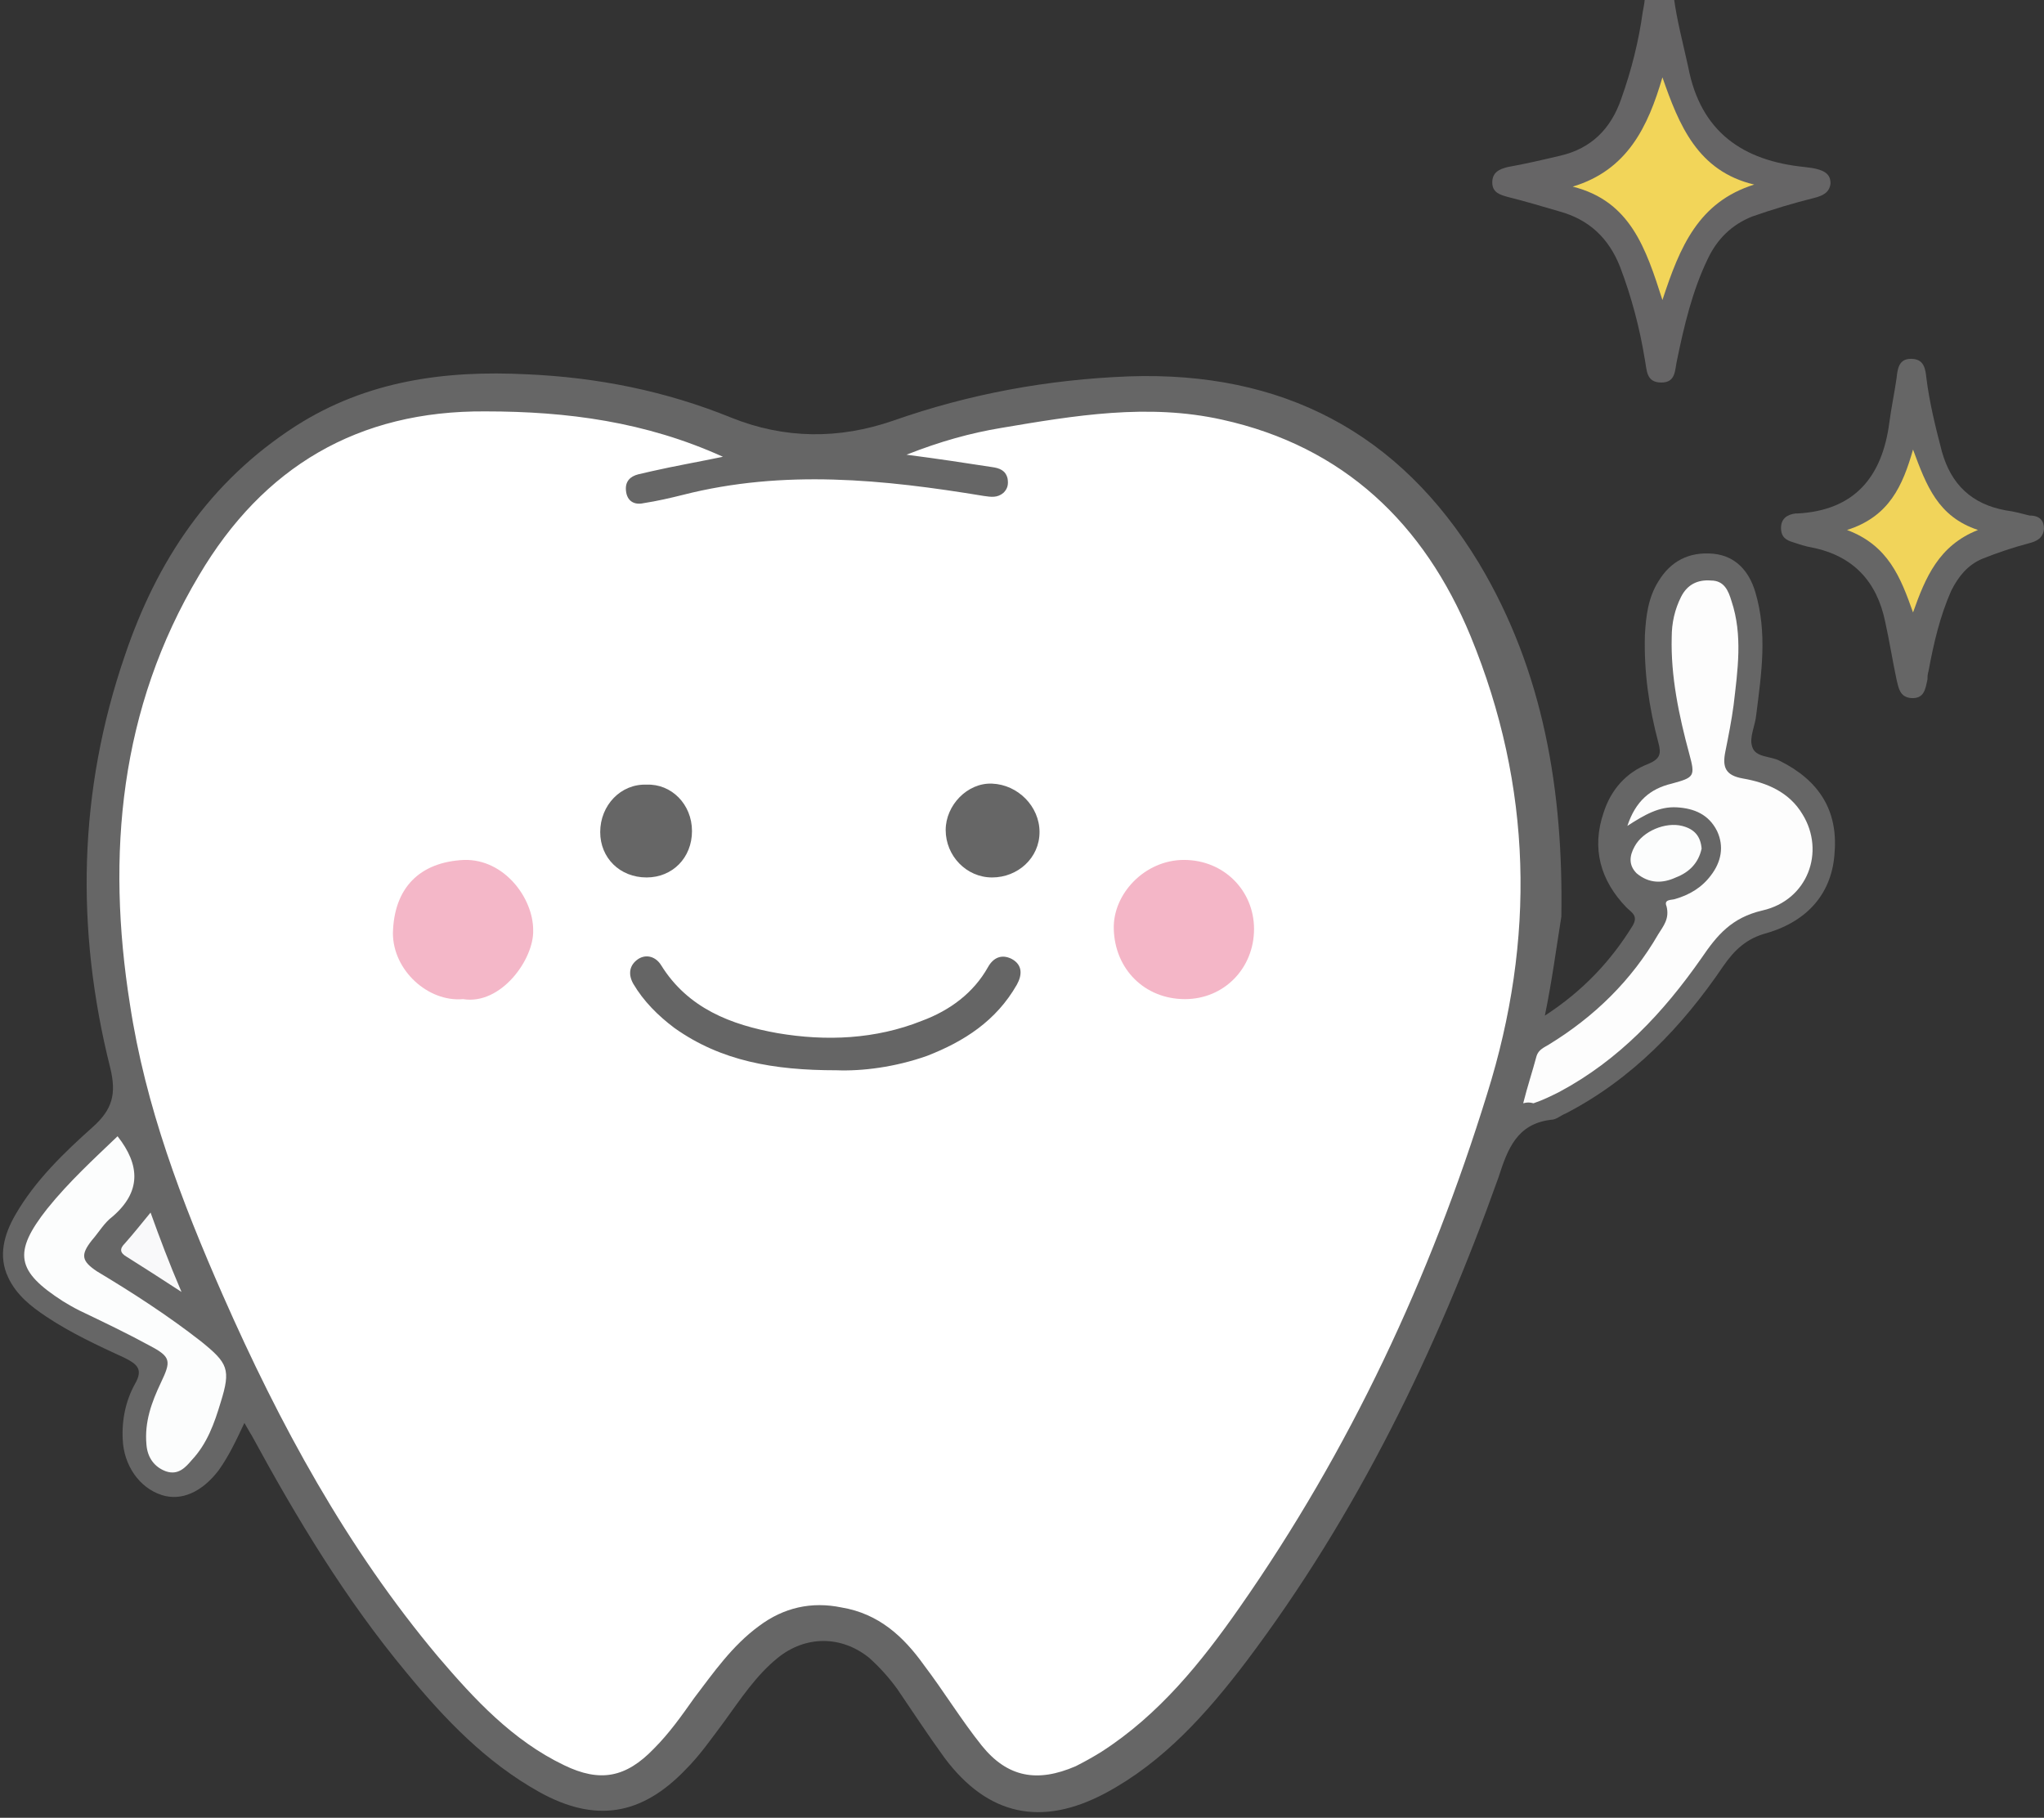 <?xml version="1.0" encoding="utf-8"?>
<!-- Generator: Adobe Illustrator 21.0.2, SVG Export Plug-In . SVG Version: 6.00 Build 0)  -->
<svg version="1.1" id="レイヤー_1" xmlns="http://www.w3.org/2000/svg" xmlns:xlink="http://www.w3.org/1999/xlink" x="0px"
	 y="0px" viewBox="0 0 198.2 176.3" style="enable-background:new 0 0 198.2 176.3;" xml:space="preserve">
<rect x="0" y="0" width="198.2" height="176.3" fill="#333333" stroke="none"/>
<style type="text/css">
	.st0{fill:#666666;}
	.st1{fill:#666566;}
	.st2{fill:#FFFFFF;}
	.st3{fill:#FDFDFD;}
	.st4{fill:#FCFDFD;}
	.st5{fill:#F9F9FA;}
	.st6{fill:#F2D559;}
	.st7{fill:#F1D45A;}
	.st8{fill:#F4B7C8;}
	.st9{fill:#F4B6C7;}
	.st10{fill:#656565;}
</style>
<g>
	<path class="st0" d="M149.8,98.5c3.7-2.4,6.4-5.3,8.5-8.7c0.6-1-0.1-1.3-0.6-1.8c-2.5-2.6-3.4-5.7-2.2-9.2c0.7-2.2,2.2-3.9,4.3-4.7
		c1.2-0.5,1.3-1,1-2.1c-0.9-3.4-1.4-6.8-1.3-10.4c0.1-1.8,0.3-3.6,1.3-5.2c1.2-2,3-2.9,5.3-2.7c2.2,0.2,3.5,1.7,4.1,3.7
		c1.2,4,0.6,7.9,0.1,11.9c-0.1,1.1-0.7,2.2-0.4,3.1c0.3,1.1,1.8,0.9,2.7,1.4c3.8,1.9,5.6,4.8,5.3,8.8c-0.2,3.9-2.5,6.7-6.6,7.9
		c-1.9,0.5-3.1,1.6-4.2,3.2c-4,5.9-8.9,11-15.3,14.3c-0.5,0.2-0.9,0.6-1.4,0.6c-3.3,0.4-4.2,2.8-5.1,5.6c-6,16.8-13.7,32.7-24.5,47
		c-3.8,5-8,9.7-13.6,12.7c-6.2,3.3-11.4,2.2-15.6-3.4c-1.6-2.2-3.1-4.5-4.6-6.7c-0.8-1.1-1.7-2.1-2.7-3c-2.7-2.2-6.2-2.2-8.9,0
		c-2.1,1.7-3.6,4-5.2,6.2c-1.2,1.6-2.3,3.2-3.7,4.6c-4.3,4.5-8.8,5.2-14.2,2.2c-5.2-2.9-9.2-7.1-12.9-11.6c-5.9-7.1-10.6-14.9-15-23
		c-0.2-0.3-0.4-0.7-0.7-1.2c-0.8,1.7-1.5,3.2-2.5,4.6c-1.6,2.1-3.6,3-5.5,2.4c-2.2-0.7-3.7-2.9-3.8-5.4c-0.1-1.9,0.3-3.8,1.2-5.4
		c0.8-1.4,0.2-1.9-1-2.5c-2.6-1.2-5.2-2.4-7.6-4c-1.5-1-2.9-2.1-3.7-3.8c-1-2.1-0.4-4.2,0.7-6.1c1.9-3.3,4.7-6,7.5-8.5
		c1.9-1.7,2.3-3.2,1.7-5.7c-3.4-13.5-3.1-26.9,1.4-40c3.1-9.2,8.2-16.9,16.6-22.3c6.9-4.4,14.5-5.4,22.4-5
		c6.8,0.3,13.4,1.6,19.8,4.2c5.2,2.1,10.5,2.1,15.7,0.3c7.4-2.6,15-4,22.9-4.3c14.8-0.5,26.2,5.4,33.9,18.1
		c6.3,10.5,8.2,22.2,8,34.3C150.9,92,150.5,95.1,149.8,98.5z"/>
	<path class="st1" d="M177.5,17.8c-0.1,0.9-0.8,1.2-1.6,1.4c-2,0.5-4,1.1-6,1.8c-2,0.8-3.4,2.2-4.3,4.1c-1.5,3.1-2.3,6.5-3,9.9
		c-0.2,0.9-0.1,2.1-1.5,2.1c-1.5,0-1.4-1.2-1.6-2.2c-0.5-3.1-1.3-6.1-2.4-9c-1.1-2.8-3-4.6-5.9-5.4c-1.7-0.5-3.4-1-5-1.4
		c-0.7-0.2-1.5-0.4-1.5-1.4c0-1,0.7-1.3,1.5-1.5c1.7-0.3,3.4-0.7,5.1-1.1c3-0.7,4.9-2.6,5.9-5.5c1-2.8,1.7-5.6,2.1-8.5
		c0.1-0.5,0.2-1,0.2-1.5c0.1-0.8,0.5-1.4,1.4-1.4c0.9,0,1.3,0.7,1.4,1.5c0.3,2.3,0.9,4.5,1.4,6.8c1.2,6.3,5.3,9.1,11.3,9.7
		C177,16.4,177.5,16.9,177.5,17.8z"/>
	<path class="st0" d="M198.2,51.3c-0.1,0.9-0.7,1.2-1.5,1.4c-1.5,0.4-3,0.9-4.5,1.5c-1.4,0.6-2.3,1.7-3,3.1
		c-1.1,2.5-1.7,5.1-2.2,7.8c-0.1,0.3-0.1,0.6-0.1,0.8c-0.2,0.9-0.3,1.9-1.6,1.8c-1.1-0.1-1.2-1-1.4-1.8c-0.4-1.9-0.7-3.8-1.1-5.6
		c-0.8-3.9-3.1-6.4-7.1-7.2c-0.6-0.1-1.2-0.3-1.8-0.5c-0.7-0.2-1.2-0.5-1.2-1.4c0-0.9,0.6-1.3,1.4-1.4c0.1,0,0.1,0,0.2,0
		c5.5-0.3,8.2-3.5,8.9-8.8c0.2-1.5,0.5-2.9,0.7-4.3c0.1-0.9,0.2-1.9,1.4-1.9c1.3,0,1.4,1,1.5,1.9c0.3,2.4,0.9,4.8,1.5,7.1
		c0.9,3.2,2.9,5.1,6.2,5.7c0.8,0.1,1.5,0.3,2.3,0.5C197.8,50,198.2,50.5,198.2,51.3z"/>
	<path class="st2" d="M70.1,44.3c-2.4,0.5-4.7,0.9-6.9,1.4c-0.4,0.1-0.9,0.2-1.3,0.3c-0.8,0.2-1.3,0.7-1.2,1.6
		c0.1,1,0.8,1.4,1.7,1.2c1.3-0.2,2.6-0.5,3.8-0.8c9.8-2.5,19.5-1.5,29.2,0.1c0.7,0.1,1.3,0.2,1.9-0.3c0.4-0.4,0.5-0.8,0.4-1.4
		c-0.2-0.8-0.8-1-1.5-1.1c-2.6-0.4-5.2-0.8-8.3-1.2c3.3-1.3,6.2-2.1,9.2-2.6c7.1-1.2,14.2-2.4,21.4-0.8c11.8,2.6,19.6,10.1,24.1,21
		c6,14.6,6.3,29.4,1.6,44.4c-5.5,17.8-13.3,34.5-24,49.8c-3.7,5.3-7.8,10.4-13.4,14c-0.8,0.5-1.7,1-2.5,1.4c-3.7,1.6-6.6,1.1-9.1-2
		c-2-2.5-3.7-5.3-5.6-7.8c-2-2.8-4.4-5-8-5.6c-2.9-0.6-5.6,0-8,1.8c-2.6,1.9-4.4,4.5-6.3,7c-1.2,1.7-2.4,3.4-3.9,4.9
		c-2.7,2.8-5.2,3.3-8.7,1.6c-5-2.4-8.7-6.4-12.2-10.5c-8.9-10.6-15.4-22.6-20.9-35.1c-4-9.1-7.5-18.3-9-28.2
		c-2.3-14.5-1-28.7,6.7-41.6c6.2-10.5,15.4-16,27.8-15.9C55,39.9,62.6,40.9,70.1,44.3z"/>
	<path class="st3" d="M147.7,107c0.4-1.6,0.9-3.1,1.3-4.6c0.2-0.6,0.7-0.8,1.2-1.1c4.4-2.7,8-6.2,10.6-10.7c0.5-0.8,1.1-1.5,0.8-2.7
		c-0.3-0.7,0.5-0.6,0.8-0.7c1.4-0.4,2.6-1.1,3.5-2.3c1-1.3,1.3-2.8,0.6-4.3c-0.8-1.6-2.2-2.2-3.9-2.3c-1.7-0.1-3.1,0.7-4.8,1.8
		c0.8-2.4,2.2-3.6,4.3-4.1c2.2-0.6,2.3-0.7,1.7-2.9c-1-3.7-1.8-7.5-1.7-11.3c0-1.4,0.3-2.7,0.9-3.9c0.6-1.2,1.6-1.7,2.9-1.6
		c1.3,0,1.7,1,2,2c1.1,3.3,0.6,6.7,0.2,10.1c-0.2,1.5-0.5,3-0.8,4.5c-0.3,1.5,0,2.3,1.7,2.6c2.3,0.4,4.5,1.3,5.8,3.5
		c2.2,3.6,0.5,8.3-3.9,9.3c-3,0.7-4.4,2.4-5.9,4.6c-3.7,5.3-8,9.9-13.8,13c-0.8,0.4-1.6,0.8-2.5,1.1
		C148.3,106.9,148.1,106.9,147.7,107z"/>
	<path class="st4" d="M11.4,110.2c2.2,2.8,2.3,5.4-0.5,7.8c-0.8,0.6-1.3,1.5-2,2.3c-1.1,1.4-1,2,0.5,3c3.5,2.1,6.9,4.3,10.1,6.8
		c2.6,2.1,2.9,2.7,1.9,5.9c-0.6,2-1.3,4-2.8,5.6c-0.6,0.7-1.3,1.5-2.5,1.1c-1.1-0.4-1.8-1.3-1.9-2.6c-0.2-2.2,0.5-4.1,1.4-6
		c1-2.1,1-2.5-1.1-3.6c-2.2-1.2-4.5-2.3-6.8-3.4c-0.6-0.3-1.1-0.6-1.6-0.9c-4.5-2.9-4.9-4.7-1.5-9C6.7,114.6,9.1,112.4,11.4,110.2z"
		/>
	<path class="st4" d="M165,82.3c-0.3,1.4-1.2,2.3-2.5,2.8c-1.3,0.6-2.6,0.6-3.8-0.4c-0.8-0.8-0.7-1.7-0.2-2.6c0.8-1.5,3-2.4,4.6-2
		C164.3,80.4,164.9,81.1,165,82.3z"/>
	<path class="st5" d="M17.6,125.3c-2-1.3-3.7-2.4-5.3-3.4c-0.7-0.4-0.7-0.8-0.2-1.3c0.8-0.9,1.6-1.9,2.5-3
		C15.5,120.1,16.4,122.5,17.6,125.3z"/>
	<path class="st6" d="M152.5,18.1c5.3-1.6,7.3-5.8,8.7-10.6c1.6,4.6,3.4,9.1,8.9,10.4c-5.4,1.7-7.2,6-8.9,11.2
		C159.6,24.1,158.1,19.5,152.5,18.1z"/>
	<path class="st7" d="M185.5,43.6c1.3,3.5,2.4,6.5,6.3,7.8c-3.8,1.5-5.1,4.6-6.3,8c-1.2-3.4-2.4-6.5-6.4-8
		C183.2,50.1,184.5,47.1,185.5,43.6z"/>
	<path class="st8" d="M44.9,96.9c-3.4,0.3-6.8-2.8-6.8-6.4c0.1-4.4,2.6-6.9,6.9-7.1c3.9-0.1,6.7,3.7,6.7,6.8
		C51.8,93,48.6,97.5,44.9,96.9z"/>
	<path class="st9" d="M121.6,90.1c0,3.8-2.9,6.8-6.7,6.8c-3.9,0-6.8-2.9-6.9-6.8c-0.1-3.4,3-6.7,6.8-6.7
		C118.7,83.4,121.6,86.4,121.6,90.1z"/>
	<path class="st10" d="M81.1,103.8c-6.1,0-11.2-0.9-15.7-4.1c-1.6-1.2-3-2.6-4-4.3c-0.5-0.9-0.4-1.8,0.5-2.4
		c0.8-0.5,1.7-0.2,2.2,0.6c2.6,4.2,6.8,5.8,11.3,6.6c4.7,0.8,9.5,0.6,14-1.2c2.7-1,5-2.7,6.4-5.2c0.5-0.9,1.3-1.3,2.3-0.8
		c1.1,0.6,1,1.6,0.5,2.5c-2,3.5-5.1,5.5-8.7,6.9C86.8,103.5,83.6,103.9,81.1,103.8z"/>
	<path class="st0" d="M96.2,85.1c-2.5,0-4.5-2.1-4.5-4.6c0-2.4,2.1-4.6,4.5-4.5c2.5,0.1,4.6,2.2,4.6,4.7
		C100.8,83.2,98.7,85.1,96.2,85.1z"/>
	<path class="st0" d="M67.1,80.6c0,2.6-1.9,4.5-4.4,4.5c-2.6,0-4.5-1.9-4.5-4.4c0-2.6,2-4.7,4.5-4.6C65.1,76,67.1,78,67.1,80.6z"/>
</g>
</svg>
